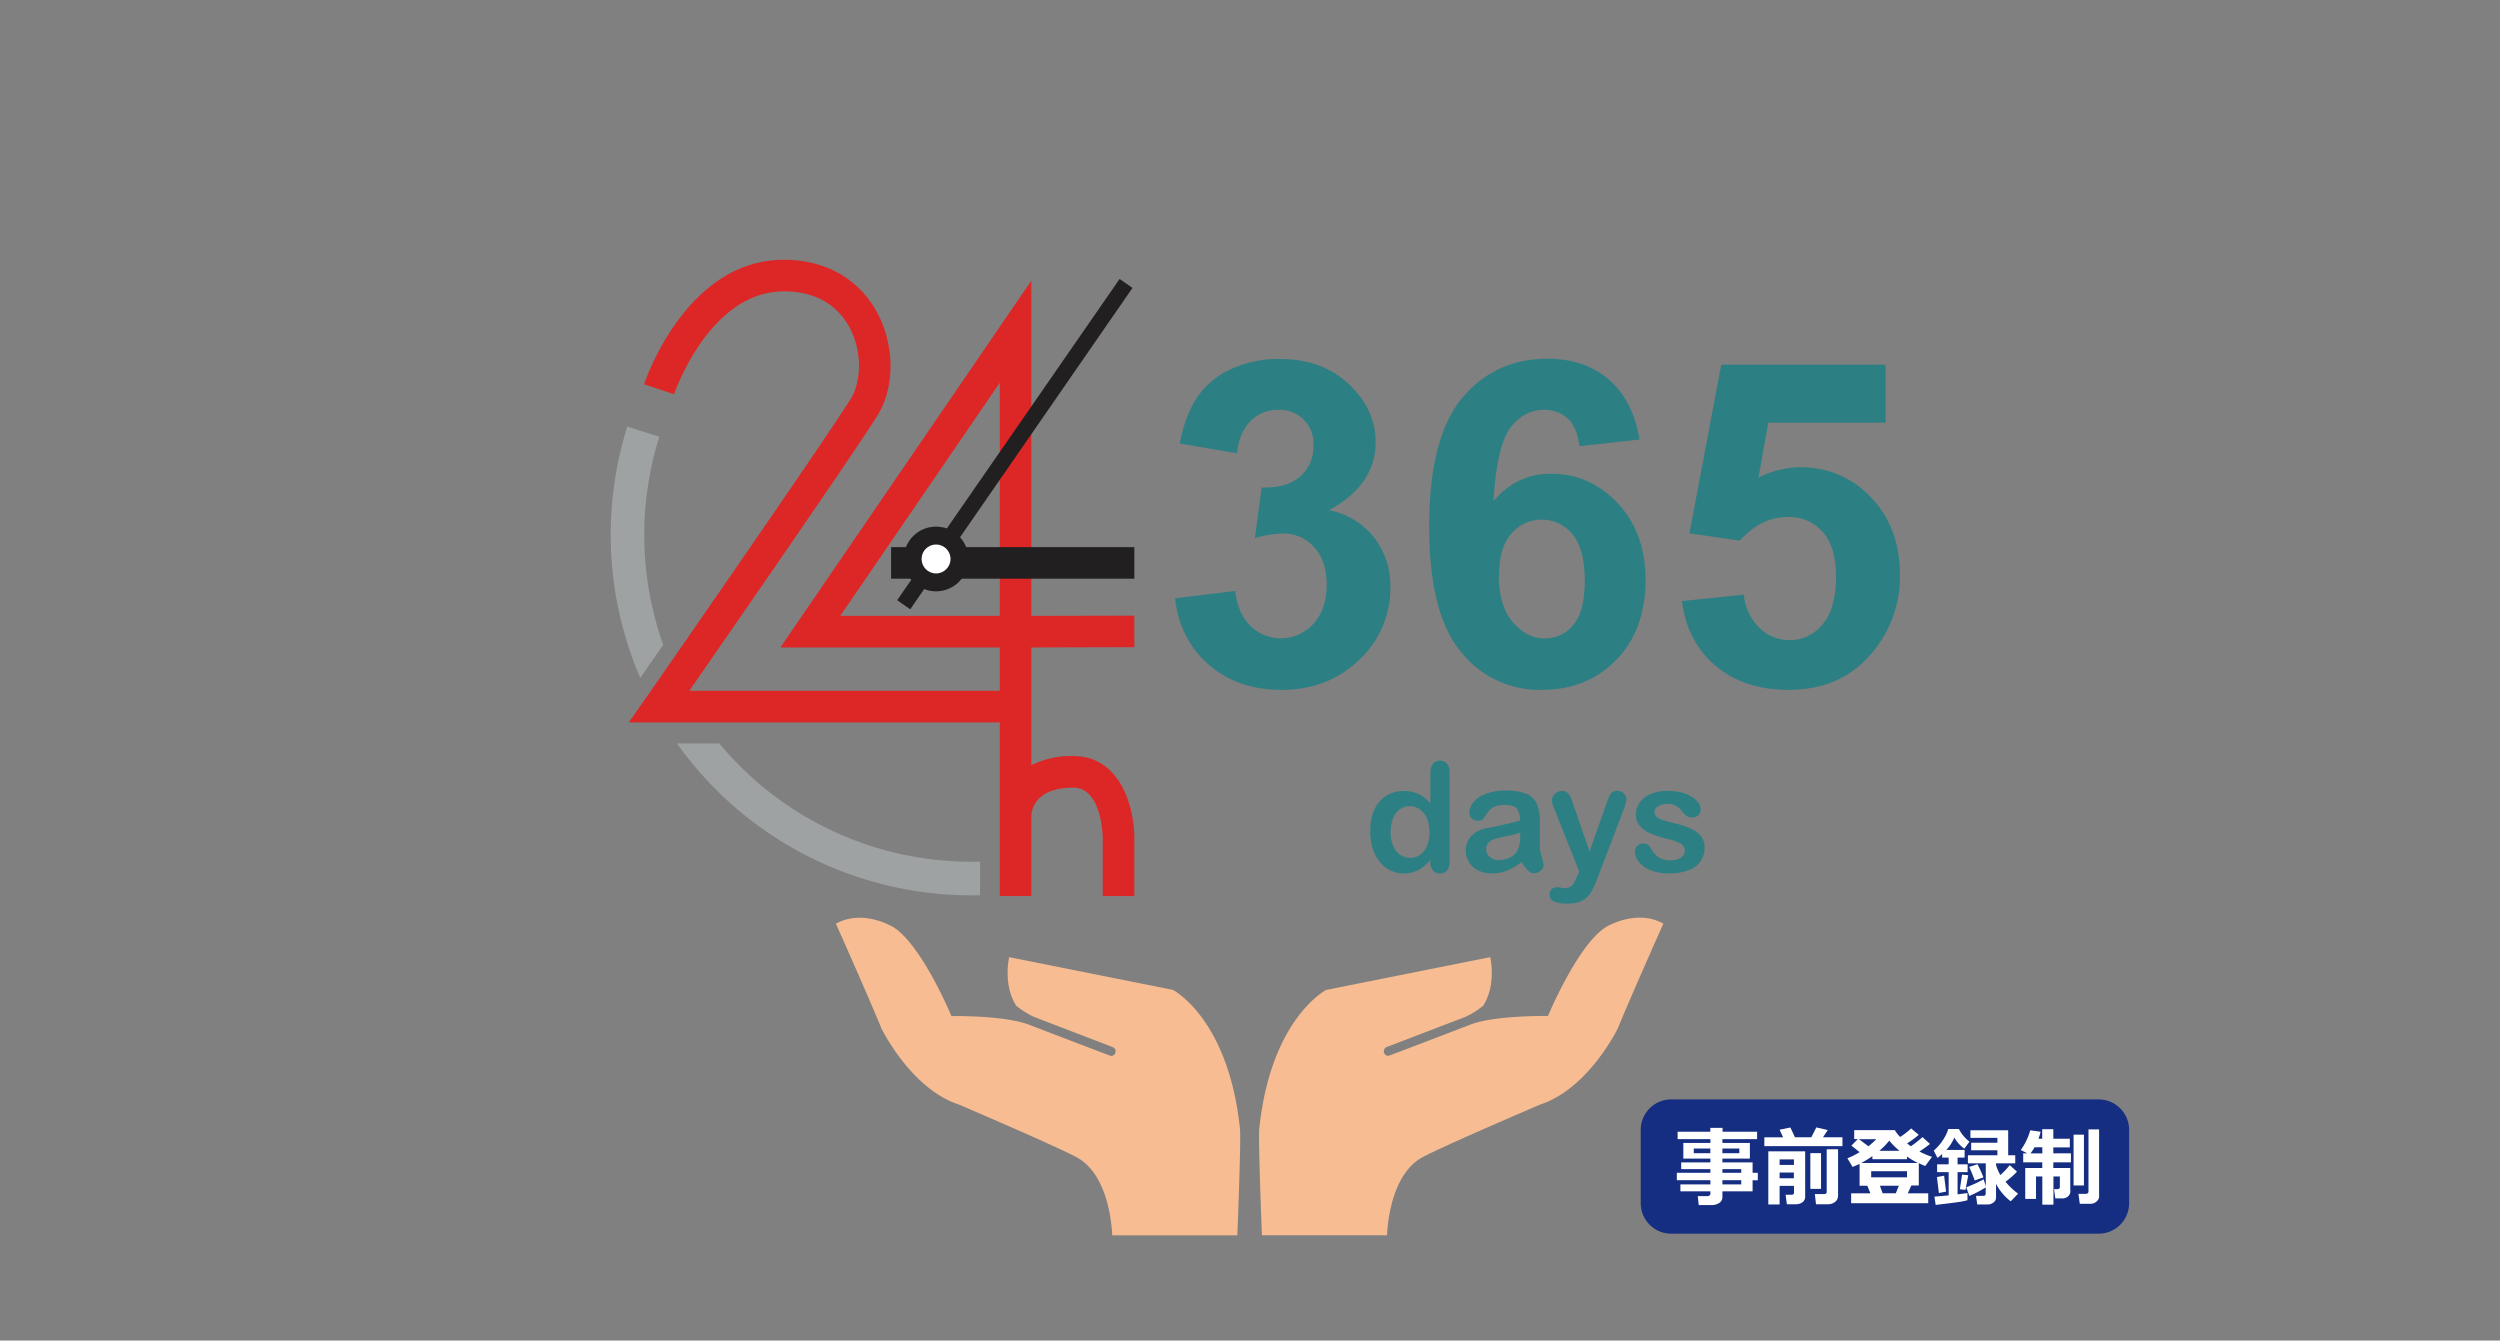 <svg id="レイヤー_1" data-name="レイヤー 1" xmlns="http://www.w3.org/2000/svg" viewBox="0 0 819 439.16"><rect x="0" y="0" width="819" height="439.16" fill="#808080" stroke="none"/><defs><style>.cls-1{fill:#152e82;}.cls-2{fill:#2c7f83;}.cls-3{fill:#dd2726;}.cls-4{fill:#9ea2a2;}.cls-5{fill:#221f20;}.cls-6{fill:#fff;}.cls-7{fill:#f7bc91;}</style></defs><title>24h365day</title><path class="cls-1" d="M697.5,394.16a10,10,0,0,1-10,10h-140a10,10,0,0,1-10-10v-24a10,10,0,0,1,10-10h140a10,10,0,0,1,10,10Z"/><g id="Page-1"><g id="_24h365day" data-name="24h365day"><g id="Group"><g id="Shape"><path class="cls-2" d="M468.65,282.33v-.65a16.71,16.71,0,0,1-2.64,2.49,9.64,9.64,0,0,1-2.83,1.46,10.37,10.37,0,0,1-3.32.5,9.86,9.86,0,0,1-4.42-1,10.22,10.22,0,0,1-3.52-2.88,13.24,13.24,0,0,1-2.26-4.41,18.92,18.92,0,0,1-.76-5.49q0-6.22,3-9.72a10.13,10.13,0,0,1,8-3.48,10.78,10.78,0,0,1,4.85,1,13.83,13.83,0,0,1,3.85,3v-9.82a5,5,0,0,1,.81-3.09,2.77,2.77,0,0,1,2.33-1.05,2.86,2.86,0,0,1,2.32,1,4.26,4.26,0,0,1,.82,2.84v29.33a4,4,0,0,1-.88,2.85,3.13,3.13,0,0,1-4.52,0,4.09,4.09,0,0,1-.89-2.82Zm-13.08-9.77a11.37,11.37,0,0,0,.84,4.61,6.46,6.46,0,0,0,2.3,2.86,5.72,5.72,0,0,0,3.2,1,5.9,5.9,0,0,0,3.2-.91,6.24,6.24,0,0,0,2.31-2.81,11.22,11.22,0,0,0,.87-4.71,11,11,0,0,0-.87-4.57,6.76,6.76,0,0,0-2.34-2.92,5.61,5.61,0,0,0-3.22-1,5.46,5.46,0,0,0-3.27,1,6.68,6.68,0,0,0-2.23,3,11.76,11.76,0,0,0-.79,4.49Z"/><path class="cls-2" d="M498.43,282.38a21,21,0,0,1-4.67,2.82,13.15,13.15,0,0,1-5.06.93,9.62,9.62,0,0,1-4.49-1,7.36,7.36,0,0,1-3-2.74,7.16,7.16,0,0,1-1-3.75,6.71,6.71,0,0,1,1.73-4.66,8.7,8.7,0,0,1,4.75-2.58l3.14-.65c1.67-.34,3.11-.66,4.3-.94s2.49-.63,3.89-1a7.06,7.06,0,0,0-1.06-3.86c-.63-.82-1.93-1.23-3.89-1.23a8,8,0,0,0-3.81.71,6.28,6.28,0,0,0-2.19,2.11,22.25,22.25,0,0,1-1.29,1.87,2.15,2.15,0,0,1-1.62.45,2.83,2.83,0,0,1-1.94-.72,2.32,2.32,0,0,1-.82-1.84,5.63,5.63,0,0,1,1.25-3.41,8.93,8.93,0,0,1,3.87-2.73A17.53,17.53,0,0,1,493,259a18.58,18.58,0,0,1,6.9,1,6.41,6.41,0,0,1,3.54,3.27,14.37,14.37,0,0,1,1,5.95c0,1.56,0,2.88,0,4s0,2.29,0,3.63a13.2,13.2,0,0,0,.62,3.91,12.51,12.51,0,0,1,.62,2.62,2.45,2.45,0,0,1-1,1.86,3.25,3.25,0,0,1-2.19.84,3,3,0,0,1-2-1,14.14,14.14,0,0,1-2.11-2.79Zm-.44-9.62a33.93,33.93,0,0,1-4.26,1.13c-1.85.4-3.14.69-3.86.88a5.24,5.24,0,0,0-2,1.1,2.8,2.8,0,0,0-1,2.27,3.34,3.34,0,0,0,1.15,2.57,4.21,4.21,0,0,0,3,1.06,7.79,7.79,0,0,0,3.65-.86,5.81,5.81,0,0,0,2.45-2.23,10.19,10.19,0,0,0,.9-5v-.95Z"/><path class="cls-2" d="M516.75,287l.61-1.48-8.19-20.61a7.88,7.88,0,0,1-.76-2.59,3,3,0,0,1,.44-1.58,3.31,3.31,0,0,1,1.21-1.17,3.18,3.18,0,0,1,1.59-.44,2.63,2.63,0,0,1,2.17.91,8.4,8.4,0,0,1,1.29,2.62L520.74,279l5.34-15.23a26.69,26.69,0,0,1,1.14-2.9,3.49,3.49,0,0,1,1.09-1.42,3,3,0,0,1,1.62-.36,2.86,2.86,0,0,1,1.45.4,2.8,2.8,0,0,1,1.07,1.09,2.92,2.92,0,0,1,.38,1.43c-.07.31-.17.75-.32,1.32s-.33,1.15-.54,1.73l-8.67,22.71a27.47,27.47,0,0,1-2.19,4.7,7.3,7.3,0,0,1-2.84,2.62,10.45,10.45,0,0,1-4.76.91,11.45,11.45,0,0,1-4.39-.64,2.31,2.31,0,0,1-1.46-2.31,2.28,2.28,0,0,1,.69-1.77,3,3,0,0,1,2.06-.62,3.7,3.7,0,0,1,1,.15,4.78,4.78,0,0,0,1.09.15,4.08,4.08,0,0,0,1.81-.34,3.12,3.12,0,0,0,1.18-1.19,18.41,18.41,0,0,0,1.21-2.47Z"/><path class="cls-2" d="M558.41,277.44a7.71,7.71,0,0,1-5.3,7.68,17.85,17.85,0,0,1-6.37,1,15.35,15.35,0,0,1-6.14-1.1,8.86,8.86,0,0,1-3.78-2.73,5.55,5.55,0,0,1-1.22-3.3,2.57,2.57,0,0,1,.78-1.88,2.68,2.68,0,0,1,2-.78,2.32,2.32,0,0,1,1.61.51,5.61,5.61,0,0,1,1.07,1.44,6.38,6.38,0,0,0,6.33,3.53,5.64,5.64,0,0,0,3.28-.89,2.5,2.5,0,0,0,1.28-2,2.77,2.77,0,0,0-1.33-2.56,16.39,16.39,0,0,0-4.37-1.54,34.61,34.61,0,0,1-5.59-1.79,9.16,9.16,0,0,1-3.45-2.47,5.66,5.66,0,0,1-1.29-3.77,6.68,6.68,0,0,1,1.19-3.78,8.22,8.22,0,0,1,3.52-2.84,13.45,13.45,0,0,1,5.62-1.06,18.3,18.3,0,0,1,4.64.54,11.49,11.49,0,0,1,3.44,1.43,7.18,7.18,0,0,1,2.09,2,3.89,3.89,0,0,1,.72,2.14,2.45,2.45,0,0,1-.77,1.88,3,3,0,0,1-2.18.73,2.67,2.67,0,0,1-1.74-.58,10.74,10.74,0,0,1-1.64-1.76,6.09,6.09,0,0,0-1.78-1.55,5.52,5.52,0,0,0-2.78-.59,5.4,5.4,0,0,0-3,.77A2.24,2.24,0,0,0,542,266a2.07,2.07,0,0,0,.88,1.72,7.31,7.31,0,0,0,2.36,1.1c1,.3,2.35.66,4.09,1.08a21.6,21.6,0,0,1,5.06,1.8,8.35,8.35,0,0,1,3,2.47,5.53,5.53,0,0,1,1,3.26Z"/><path class="cls-2" d="M384.94,196l19.7-2.4c.62,5,2.32,8.87,5.07,11.52a14.34,14.34,0,0,0,20.61-.79q4.31-4.78,4.31-12.9,0-7.66-4.13-12.17a13.17,13.17,0,0,0-10.07-4.49,35.75,35.75,0,0,0-9.35,1.52l2.25-16.58q8.26.21,12.6-3.59a12.74,12.74,0,0,0,4.35-10.1,11,11,0,0,0-11.66-11.74,12.27,12.27,0,0,0-8.91,3.62q-3.69,3.63-4.49,10.58l-18.76-3.19q1.95-9.63,5.9-15.39a26.55,26.55,0,0,1,11-9,36.94,36.94,0,0,1,15.83-3.3q15,0,24,9.56,7.47,7.83,7.46,17.67,0,14-15.28,22.31A24.77,24.77,0,0,1,450,175.9a25.41,25.41,0,0,1,5.47,16.44,31.88,31.88,0,0,1-10.22,23.83Q435.05,226,419.85,226q-14.42,0-23.9-8.29t-11-21.69Z"/><path class="cls-2" d="M537.12,144l-19.71,2.17q-.72-6.09-3.76-9a11,11,0,0,0-7.9-2.9q-6.45,0-10.9,5.8t-5.61,24.12q7.61-9,18.9-9,12.75,0,21.84,9.7T539.07,190q0,16.3-9.56,26.15T505,226a32.8,32.8,0,0,1-26.43-12.49q-10.36-12.5-10.36-41,0-29.19,10.79-42.09t28-12.89q12.1,0,20,6.77T537.12,144ZM491,188.43q0,9.93,4.56,15.32t10.43,5.4a11.9,11.9,0,0,0,9.42-4.42q3.76-4.42,3.76-14.49,0-10.35-4-15.17a13,13,0,0,0-20.07-.22q-4,4.6-4,13.58Z"/><path class="cls-2" d="M551,196.91l20.28-2.11a17.41,17.41,0,0,0,5.14,10.91,14,14,0,0,0,9.85,4,13.7,13.7,0,0,0,10.8-5.18q4.41-5.19,4.42-15.61,0-9.78-4.39-14.67a14.59,14.59,0,0,0-11.41-4.89q-8.76,0-15.71,7.75l-16.52-2.39,10.43-55.26h53.82v19H579.27l-3.19,18A31.13,31.13,0,0,1,613,163q9.42,9.86,9.42,25.57A38.32,38.32,0,0,1,614.76,212Q604.41,226,586,226q-14.71,0-24-7.9T551,196.91Z"/></g><path id="Shape-2" data-name="Shape" class="cls-3" d="M351.61,247.69a28.75,28.75,0,0,0-13.74,3V212.11l33.74-.1V201.69l-33.74.07V91.94L255.65,212.11h71.88v14.2H225.81c15-21.66,54.93-79.31,61.76-90.39,5.72-9.31,5.53-23.31-.47-34S270.29,85.1,256.78,85.1c-31.81,0-45.21,39.11-45.77,40.78l9.81,3.27c.12-.34,11.52-33.7,36-33.7,12.3,0,18.36,6.23,21.29,11.47,4.69,8.4,3.86,18.42.68,23.57-8.1,13.18-66.49,97.19-67.08,98L206,236.65H327.53v56.9h10.34V267.22c.06-1.58,1-9.19,13.74-9.19,9.46,0,9.65,16.23,9.65,16.38v19.14h10.35V274.41c0-9.24-4.18-26.72-20-26.72Zm-76.34-45.93,52.26-76.38v76.38Z"/><path id="Shape-3" data-name="Shape" class="cls-4" d="M321.07,282.27a107.25,107.25,0,0,1-85.42-38.73H221.77a118.3,118.3,0,0,0,99.3,49.74v-11Z"/><path id="Shape-4" data-name="Shape" class="cls-4" d="M209.73,222.12l7.54-10.88A107.49,107.49,0,0,1,216,143.07l-10.5-3.3a118.31,118.31,0,0,0,4.28,82.35Z"/><path id="Shape-5" data-name="Shape" class="cls-5" d="M298.18,199.61l-4.26-3L366.78,91.39,371,94.33,298.18,199.61Z"/><path id="Shape-6" data-name="Shape" class="cls-5" d="M371.61,189.58H291.92V179.24h79.69v10.34Z"/><circle id="Oval" class="cls-5" cx="306.65" cy="183.12" r="10.6"/><circle id="Oval-2" data-name="Oval" class="cls-6" cx="306.65" cy="183.12" r="4.74"/><g id="Shape-7" data-name="Shape"><path class="cls-7" d="M384.14,324.26l-53.53-10.7s-2.13,8.93,2.29,15.89a27.1,27.1,0,0,0,5.81,3.67l25.8,9.91a1.5,1.5,0,0,1-.54,2.9c-.17,0-26.43-10.07-26.43-10.07-7.93-3.29-25.85-3-25.85-3s-9.71-23.34-19.05-29.13c0,0-9.84-6.1-18.8-1.12,0,0,10.72,24,14.94,34.36,0,0,9.65,19.79,25.4,24.9,0,0,33.07,14.15,38.84,17.43,11,6.22,11.33,25.4,11.33,25.4h41s1.25-31.15.87-34.86c-3.74-36.23-22-45.57-22-45.57Z"/><path class="cls-7" d="M434.66,324.26l53.54-10.7s2.13,8.93-2.29,15.89a27.1,27.1,0,0,1-5.81,3.67L454.3,343a1.5,1.5,0,0,0,.53,2.9c.18,0,26.44-10.07,26.44-10.07,7.92-3.29,25.85-3,25.85-3s9.71-23.34,19-29.13c0,0,9.84-6.1,18.8-1.12,0,0-10.72,24-14.94,34.36,0,0-9.65,19.79-25.4,24.9,0,0-33.07,14.15-38.84,17.43-11,6.22-11.33,25.4-11.33,25.4h-41s-1.25-31.15-.87-34.86c3.73-36.23,22-45.57,22-45.57Z"/></g></g></g></g><path class="cls-6" d="M574.15,390.27h-9.89v1.92a2.2,2.2,0,0,1-1,1.87,4.29,4.29,0,0,1-2.53.72h-4.23l-.31-2.93h3.23a1,1,0,0,0,.63-.24.69.69,0,0,0,.28-.54v-.8h-9.83V388h9.83v-1.36h-11V384.2h11V383h-9.57v-2.19h9.57v-1.26h-8.87v-5.12h8.87v-1.26H549.59v-2.41h10.72V369.5h4v1.26h11.31v2.41H564.26v1.26h9v5.12h-9v1.26h9.89v3.39h1.71v2.46h-1.71v3.61Zm-13.84-14h-5.43v1.52h5.43Zm9.5,1.52v-1.52h-5.55v1.52Zm.62,6.41V383h-6.17v1.2ZM564.26,388h6.17v-1.36h-6.17Z"/><path class="cls-6" d="M584.15,372.58,583,370.09l3.53-.72,1.5,3.21h5.36l1.64-3.24,3.74.86-1.56,2.38h6.37v2.89H578v-2.89Zm3.55,15.9H583v6.11H579.3V377.17h12.07V392a2.19,2.19,0,0,1-.86,1.84,3.58,3.58,0,0,1-2.27.67h-2.86l-.42-3.12h2c.51,0,.76-.23.76-.7Zm0-6.85v-1.82H583v1.82ZM583,386h4.67v-1.88H583Zm13.57,3.47h-3.5V377.76h3.5Zm5.54,2.43a2.25,2.25,0,0,1-1,1.88,3.58,3.58,0,0,1-2.18.73h-4l-.39-3.33h3.06a.72.72,0,0,0,.83-.81V376.5h3.72v15.37Z"/><path class="cls-6" d="M612.74,390.93l-1-2.48H609.2v-7.17c-.73.35-1.49.69-2.3,1l-1.7-2.83a23.64,23.64,0,0,0,4-2c-1.3-1.06-2.2-1.77-2.69-2.14l2.11-2.16h-1.18v-2.92h13.3a11.6,11.6,0,0,0,1.74,2.23,22.19,22.19,0,0,0,3.61-2.79l2.49,2.11a31.21,31.21,0,0,1-3.82,2.79c.41.33.82.64,1.23.94a30.88,30.88,0,0,0,3.82-3l2.44,2.24c-1,.83-2.19,1.66-3.44,2.49a26.72,26.72,0,0,0,4.11,1.74l-2.21,3c-.68-.26-1.38-.57-2.11-.93v7.31h-2.44L625,390.93h6.69v3.24H606.43v-3.24ZM609,373.2l3.08,2.31a20.74,20.74,0,0,0,2.58-2.31Zm.74,7.79h18.53a33.37,33.37,0,0,1-3.54-2.11v.87H613.4v-1A35.14,35.14,0,0,1,609.76,381Zm15,4.7v-2H613v2ZM615.67,377h6.59a24.44,24.44,0,0,1-3.34-3.33A22.53,22.53,0,0,1,615.67,377Zm.18,11.44.9,2.48h4.31l1-2.48Z"/><path class="cls-6" d="M644.54,390.83v2.36a19.47,19.47,0,0,1-2.57.54c-1.1.18-3.71.51-7.85,1l-.41-2.72c.93-.06,2.49-.19,4.67-.41V384H634.6v-2.56h3.78v-2.2h-2.13v-1.17a19.34,19.34,0,0,1-1.54,1.26l-1.21-2.41a15.2,15.2,0,0,0,2.83-3.18,13.55,13.55,0,0,0,1.93-3.89h3.47a12.29,12.29,0,0,0,3.48,4.16l-1.71,2.29a11.35,11.35,0,0,1-3.27-3.65,12.89,12.89,0,0,1-2.62,4.06h6v2.53H641.3v2.2h3.29V384H641.3v7.27Q643.54,391,644.54,390.83Zm-7-.46-2.36.46-.64-5.23,2.35-.44ZM644.8,385l-.91,4.8-1.84-.2.72-4.79Zm5.7,4a37.43,37.43,0,0,1-5.35,2.79l-1-2.83a42.65,42.65,0,0,0,5.69-2.63l.7,2.29V381.1h-5.85v-2.64h9.66v-1.63h-8.6v-2.46h8.6v-1.6h-8.84v-2.49h12.37v8.18h2.32v2.64h-6.3v.5a13,13,0,0,0,1.42,3.35,22.53,22.53,0,0,0,3.06-3.26l2.38,2.14a24,24,0,0,1-3.76,3.3,22.69,22.69,0,0,0,4.13,3.91l-2.42,2.51a17.44,17.44,0,0,1-4.81-5.71v4.48a2,2,0,0,1-.83,1.61,3.06,3.06,0,0,1-2,.66h-3.33l-.39-2.83h2.35c.54,0,.81-.23.81-.7v-2.14Zm-.75-3.28-2.83,1q-.54-1.55-1.79-4.44l2.69-.88Q649,383.68,649.75,385.64Z"/><path class="cls-6" d="M678.26,390.16a2.19,2.19,0,0,1-.8,1.79,2.77,2.77,0,0,1-1.81.65h-2.33l-.42-3.05h1.23a.67.67,0,0,0,.47-.19.53.53,0,0,0,.21-.4V385.4h-2.1v9.25h-3.64V385.4H667v7.37h-3.53V382.63h5.58v-1.85H662.8v-2.94h1.38L662,376.75a20.18,20.18,0,0,0,3.11-6.47l3.39.48a16.42,16.42,0,0,1-.7,2.3h1.23v-3.13h3.64v3.13h5.4v2.83h-5.4v1.95h5.77v2.94h-5.77v1.85h5.55v7.53Zm-9.19-12.31v-2h-2.56a14.54,14.54,0,0,1-1.31,2Zm13.63,10.5h-3.39V371.72h3.39Zm5,3.41a2.37,2.37,0,0,1-.86,1.85,2.91,2.91,0,0,1-2,.75h-3.5l-.45-3.24h2.3c.67,0,1-.28,1-.85V370h3.47v21.72Z"/></svg>